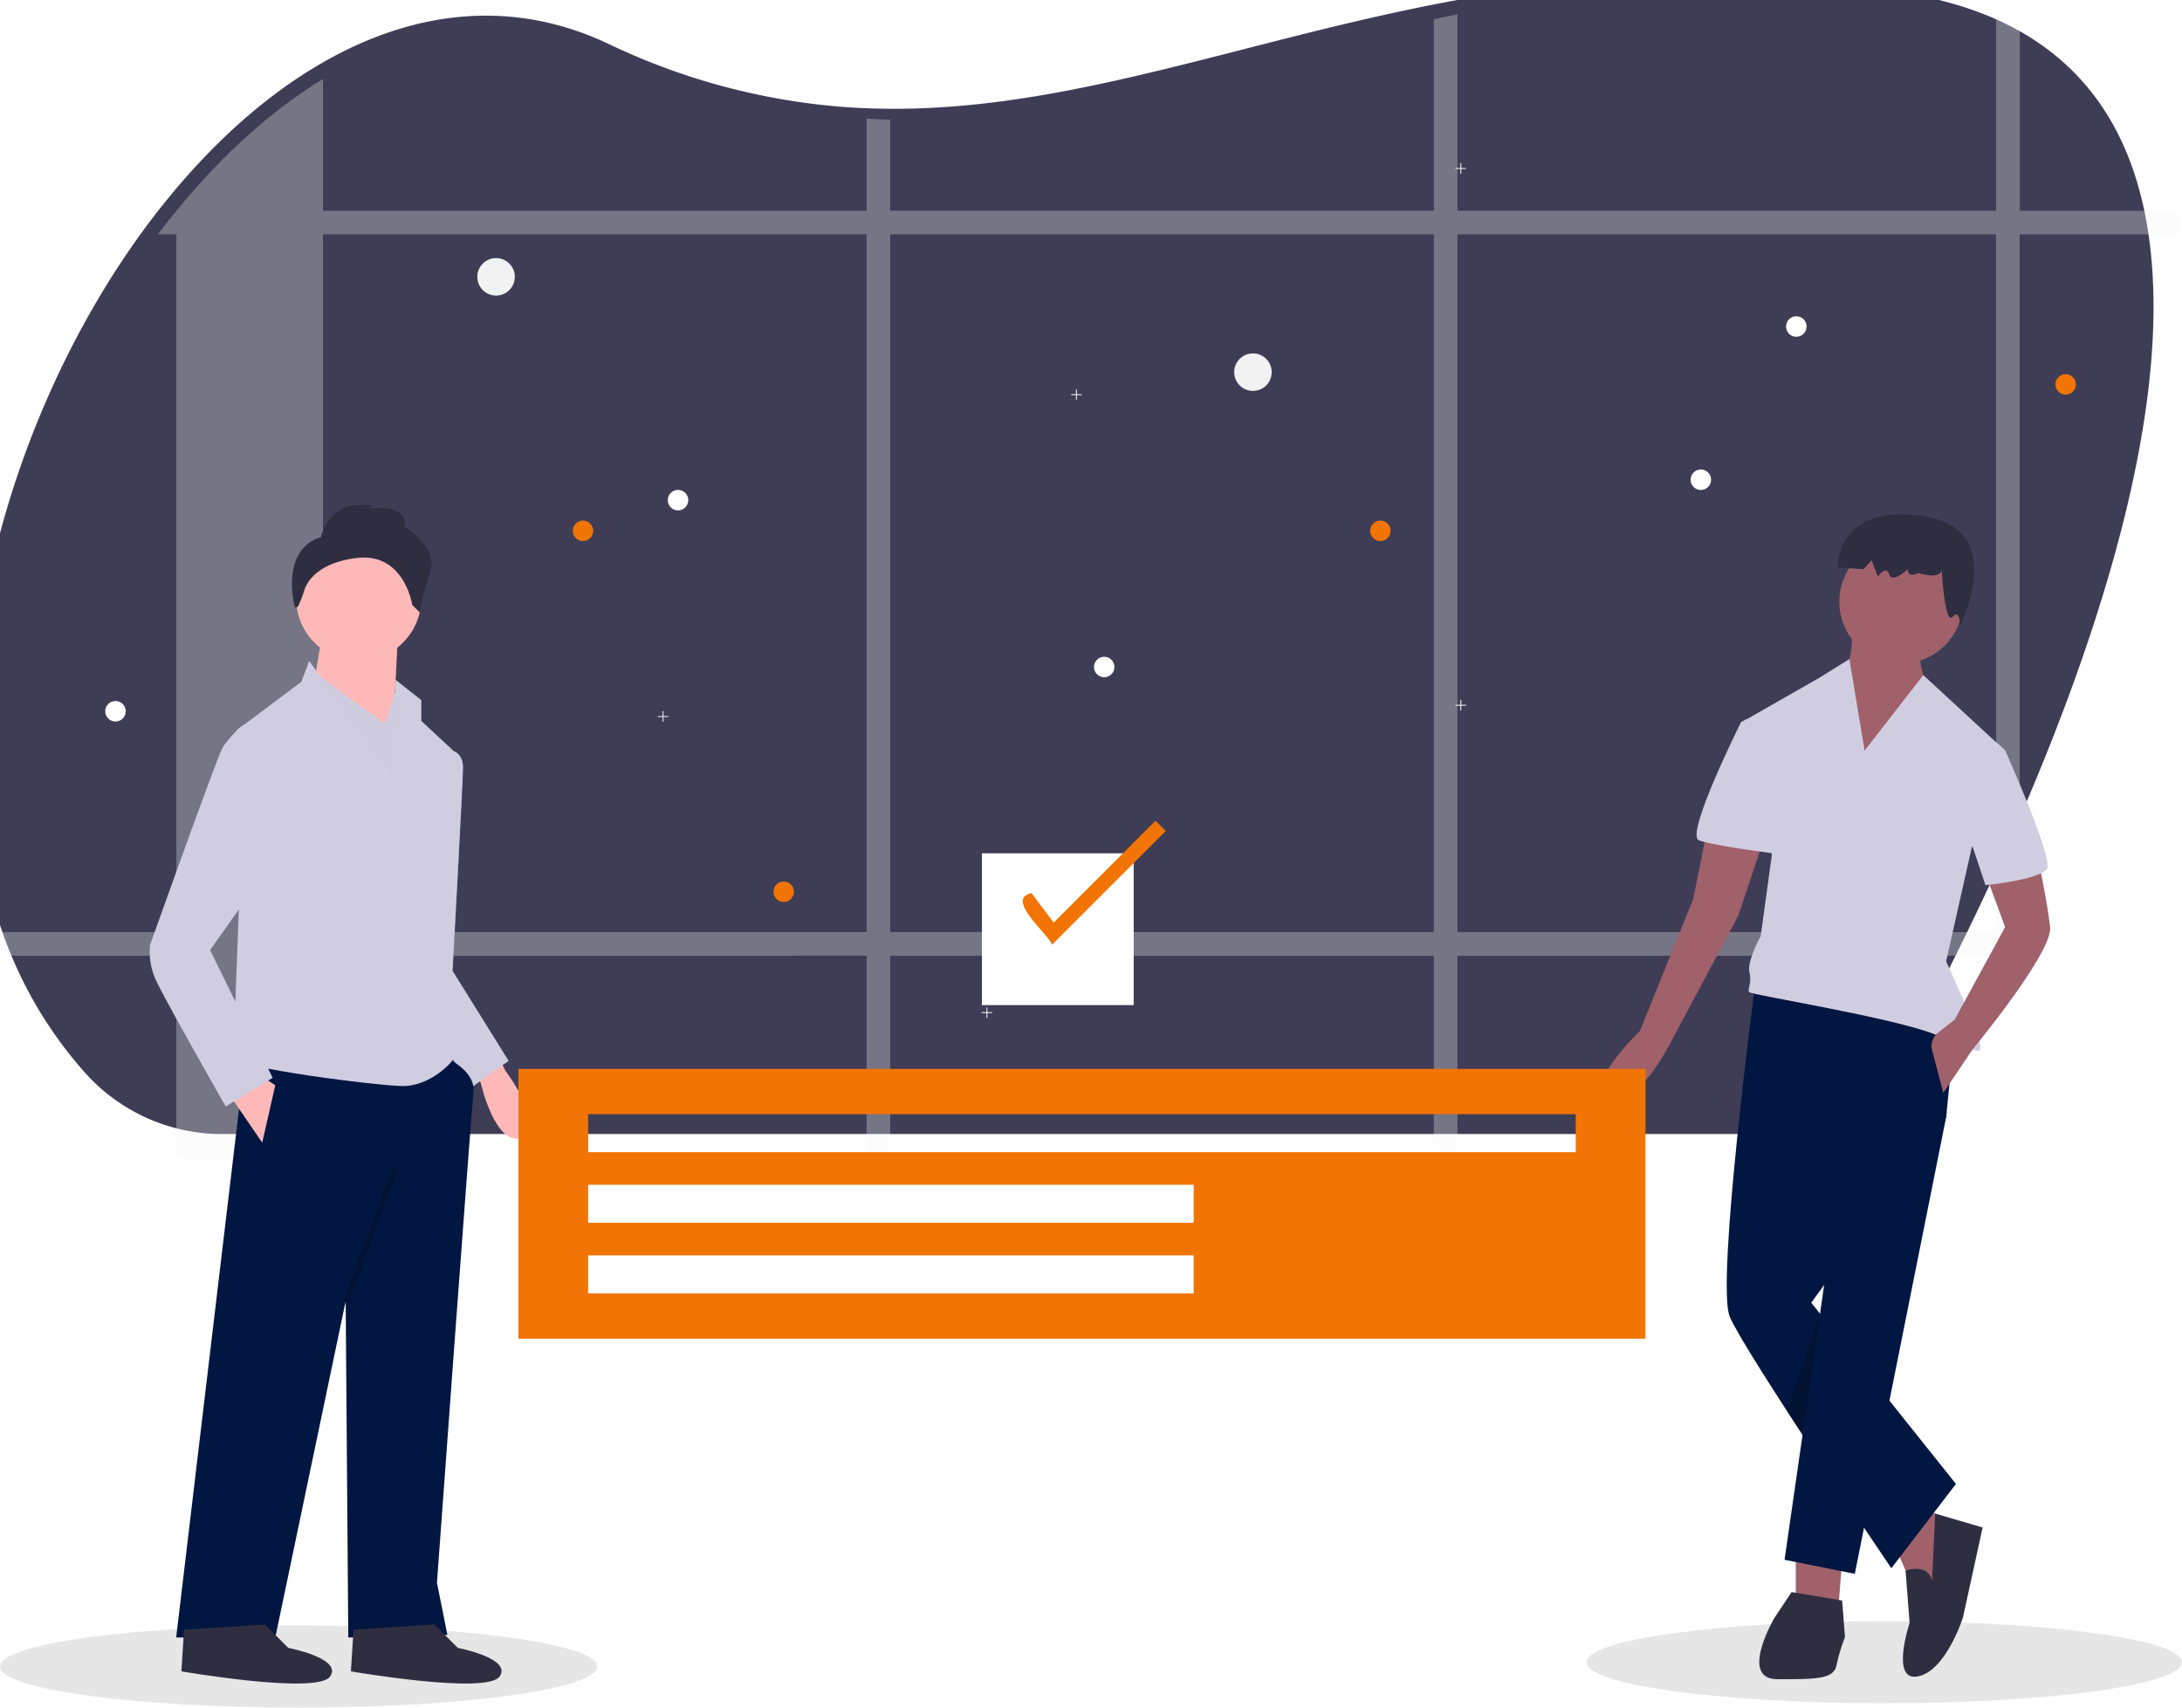 <svg xmlns="http://www.w3.org/2000/svg" xmlns:xlink="http://www.w3.org/1999/xlink" width="460" height="360" viewBox="0 0 460 360"><defs><filter id="a" x="-24" y="-23" width="496" height="280.078" filterUnits="userSpaceOnUse"><feOffset dx="-6" dy="-6" input="SourceAlpha"/><feGaussianBlur stdDeviation="6" result="b"/><feFlood flood-opacity="0.161"/><feComposite operator="in" in2="b"/><feComposite in="SourceGraphic"/></filter><clipPath id="d"><rect width="460" height="360"/></clipPath></defs><g id="c" clip-path="url(#d)"><g transform="translate(-170 -2719)"><rect width="460" height="358.704" transform="translate(170 2720)" fill="#f7f7f7" opacity="0.1"/><g transform="translate(170 2720)"><g transform="matrix(1, 0, 0, 1, 0, -1)" filter="url(#a)"><path d="M504.095,365.983q-.769,1.652-1.533,3.26-1.193,2.5-2.355,4.9c-.345.709-.689,1.405-1.025,2.1-3.8,7.74-7.347,14.587-10.359,20.217-5.568,10.391-16.541,20.441-28.355,20.563H142.421l-9.8,0a38.977,38.977,0,0,1-4.767-.238h0c-.539-.062-1.078-.132-1.612-.216a38.634,38.634,0,0,1-22.658-12.133,87.857,87.857,0,0,1-17.83-30.292q-.853-2.419-1.59-4.9c-13.611-45.883,2.982-105.08,32.845-144.694q1.877-2.485,3.817-4.846l.031-.035c9.184-11.243,19.482-20.635,30.451-27.314,19.438-11.855,40.974-15.195,62.156-5.243a139.343,139.343,0,0,0,50.878,13.459c1.639.106,3.278.185,4.908.234,37.21,1.167,72.083-12.2,113.034-20.834,1.63-.344,3.265-.683,4.912-1,29.214-5.8,61.622-8.855,100.161-2.427a83.731,83.731,0,0,1,11.822,2.82q2.549.819,4.912,1.762c18.4,7.463,28.428,21.252,32.691,38.531q.605,2.405,1.047,4.895C545.391,266.106,523.254,325.06,504.095,365.983Z" transform="translate(-79.35 -171.94)" fill="#3f3d56"/></g><ellipse cx="3.953" cy="3.953" rx="3.953" ry="3.953" transform="translate(100.625 53.407)" fill="#f2f2f2"/><ellipse cx="3.953" cy="3.953" rx="3.953" ry="3.953" transform="translate(260.188 73.507)" fill="#f2f2f2"/><ellipse cx="2.156" cy="2.156" rx="2.156" ry="2.156" transform="translate(433.316 77.883)" fill="#f27405"/><ellipse cx="2.156" cy="2.156" rx="2.156" ry="2.156" transform="translate(230.629 137.465)" fill="#fff"/><path d="M2.156,0A2.156,2.156,0,1,0,4.313,2.156,2.156,2.156,0,0,0,2.156,0Z" transform="translate(376.535 65.679)" fill="#fff"/><path d="M2.156,0A2.156,2.156,0,1,0,4.313,2.156,2.156,2.156,0,0,0,2.156,0Z" transform="translate(356.41 97.983)" fill="#fff"/><path d="M2.156,0A2.156,2.156,0,1,0,4.313,2.156,2.156,2.156,0,0,0,2.156,0Z" transform="translate(140.785 102.29)" fill="#fff"/><path d="M2.156,0A2.156,2.156,0,1,0,4.313,2.156,2.156,2.156,0,0,0,2.156,0Z" transform="translate(22.191 146.798)" fill="#fff"/><ellipse cx="2.156" cy="2.156" rx="2.156" ry="2.156" transform="translate(288.848 108.751)" fill="#f27405"/><ellipse cx="2.156" cy="2.156" rx="2.156" ry="2.156" transform="translate(163.066 184.844)" fill="#f27405"/><ellipse cx="2.156" cy="2.156" rx="2.156" ry="2.156" transform="translate(120.75 108.751)" fill="#f27405"/><path d="M445.22,535.709h-1.011v1.011h-.2v-1.011H443v-.2h1.011V534.5h.2v1.011h1.011Z" transform="translate(-236.049 -323.131)" fill="#f2f2f2"/><path d="M445.22,535.709h-1.011v1.011h-.2v-1.011H443v-.2h1.011V534.5h.2v1.011h1.011Z" transform="translate(-136.142 -501.085)" fill="#f2f2f2"/><path d="M445.22,535.709h-1.011v1.011h-.2v-1.011H443v-.2h1.011V534.5h.2v1.011h1.011Z" transform="translate(-304.33 -385.549)" fill="#f2f2f2"/><path d="M479.22,351.709h-1.011v1.011h-.2v-1.011H477v-.2h1.011V350.5h.2v1.011h1.011Z" transform="translate(-251.18 -269.398)" fill="#f2f2f2"/><path d="M625.22,312.709h-1.011v1.011h-.2v-1.011H623v-.2h1.011V311.5h.2v1.011h1.011Z" transform="translate(-316.153 -164.928)" fill="#f2f2f2"/></g><path d="M307.976,380.049a42.645,42.645,0,0,1-.838,4.981h41.969v-4.981Zm-35.049,28.133,4.976-.04v-12.3c-1.707-.076-3.368-.152-4.976-.233ZM168.6,380.049v4.981h88.909v-4.981ZM549.179,227.976H516.033V188.788q-2.4-.972-4.981-1.792v40.979H397.491v-41.4c-1.671.327-3.328.672-4.981,1.021v40.374H277.9V208.783c-1.653-.049-3.314-.13-4.976-.237v19.43H158.322v-27.77c-11.122,6.79-21.562,16.34-30.874,27.77h-.031v.036q-1.971,2.419-3.87,4.927h3.87v147.11H90.24q.744,2.522,1.612,4.981h35.559v41.933a38.964,38.964,0,0,0,5.464,1.25c.542.085,1.088.157,1.635.219h0a39.415,39.415,0,0,0,4.833.242l18.96-.206V385.021H272.928v42.2l4.976-.054V385.03H392.51V425.95l4.981-.054V385.03H511.03v2.137c.34-.708.69-1.415,1.039-2.137q1.178-2.441,2.387-4.981.775-1.63,1.554-3.315V232.956H550.24Q549.788,230.408,549.179,227.976ZM158.322,380.049V232.938H272.928v147.11Zm119.591,0V232.938h114.6v147.11Zm233.126,0H397.491V232.938H511.03Z" transform="translate(79.76 2535.46)" fill="#f7f7f7" opacity="0.3"/><g transform="translate(170 2825.417)"><ellipse cx="62.765" cy="8.651" rx="62.765" ry="8.651" transform="translate(334.469 235.367)" fill="#e6e6e6"/><ellipse cx="62.948" cy="8.651" rx="62.948" ry="8.651" transform="translate(0 236.28)" fill="#e6e6e6"/><path d="M355.445,429.179l1.619,3.346s9.191,12.266,3.513,14.187-8.691-11.634-8.691-11.634l-1.5-1.9Z" transform="translate(-250.542 -313.242)" fill="#ffb8b8"/><path d="M330.7,307.078l1.511-.639s1.788.639,1.788,3.388-2.2,42.883-2.2,42.883l4.4,21.991-6.048,1.1-9.346-20.342Z" transform="translate(-236.386 -254.44)" fill="#575a89"/><path d="M330.7,307.078l1.511-.639s1.788.639,1.788,3.388-2.2,42.883-2.2,42.883l11.82,18.967-7.7,5.5-15.119-21.716Z" transform="translate(-236.386 -254.441)" fill="#d0cde1"/><path d="M286.208,427.953s7.147,2.749,6.6,7.7-7.7,103.358-7.7,103.358l2.2,11-20.891.55-.55-70.921-14.844,70.921H230.131l14.844-124.8Z" transform="translate(-192.992 -311.753)" fill="#011640"/><path d="M318.366,659.822l4.948,4.948s11.545,2.2,8.8,6.047-31.337-1.1-31.337-1.1l.55-8.8Z" transform="translate(-226.799 -423.771)" fill="#2f2e41"/><path d="M249.832,659.822l4.948,4.948s11.545,2.2,8.8,6.047-31.337-1.1-31.337-1.1l.55-8.8Z" transform="translate(-194 -423.771)" fill="#2f2e41"/><circle cx="13.195" cy="13.195" r="13.195" transform="translate(62.429 6.541)" fill="#ffb8b8"/><path d="M144.2,52.609,143.1,75.15l-17.043-9.9,2.2-12.645Z" transform="translate(-60.325 -25.177)" fill="#ffb8b8"/><path d="M125,66.316l15.943,11.545,2.749-8.247,4.948,13.195L145.89,106.45Z" transform="translate(-59.821 -31.737)" fill="#cfcce0"/><path d="M269.27,269.708l17.593,24.19.637-20.208,5.41,4.264v4.4l7.7,7.147-2.749,27.489-.55,32.437s3.3,2.749,2.2,4.4-5.5,5.5-10.446,5.5-35.735-3.849-35.735-6.048,1.1-30.788,1.1-30.788V284l13.195-9.9Z" transform="translate(-204.092 -236.778)" fill="#d0cde1"/><path d="M92.313,234.645l7.147,10.446,2.749-12.1-3.3-2.2Z" transform="translate(-44.178 -110.601)" fill="#ffb8b8"/><rect width="30.517" height="1.1" transform="matrix(0.346, -0.938, 0.938, 0.346, 72.235, 168.389)" opacity="0.2"/><path d="M283.046,213.37s1.649-8.247,11-6.6l-1.1.55s8.8-1.1,7.7,3.848c0,0,7.147,4.4,5.5,9.346a55.937,55.937,0,0,0-2.2,8.8l-1.649-1.649s-1.649-11-11.545-9.9c-7.422.825-10.446,4.329-11.219,6.855a22.311,22.311,0,0,1-1.358,3.455l-.617.135S274.25,216.119,283.046,213.37Z" transform="translate(-215.394 -206.554)" fill="#2f2e41"/><path d="M244.251,295.854l-5-.232-1.043.782a32.913,32.913,0,0,0-3.3,3.848c-1.1,1.649-15.394,41.783-15.394,41.783a14.009,14.009,0,0,0,1.1,7.147c1.649,3.848,14.844,26.939,14.844,26.939l9.9-6.048-13.195-26.939L241.5,329.94Z" transform="translate(-187.87 -249.259)" fill="#d0cde1"/><path d="M726.044,420.319v14.809h8.885l1.185-14.809Z" transform="translate(-347.464 -201.449)" fill="#a0616a"/><path d="M766.372,414.412l3.553,8.293,5.923,2.369,1.185-16.586-4.739-2.369Z" transform="translate(-366.763 -194.653)" fill="#a0616a"/><path d="M934.4,629.189s-.5-3.739-5.582-2.166l.844,11.051s-4.146,12.439,1.777,11.254,9.477-12.439,9.477-12.439l4.146-18.955L935.049,615Z" transform="translate(-527.091 -402.321)" fill="#2f2e41"/><path d="M863,401.382s-8.293,62.787-5.331,69.9,34.059,53.014,34.059,53.014l13.624-17.77-30.505-38.206,28.432-39.094,2.369-23.693Z" transform="translate(-493.006 -300.09)" fill="#011640"/><path d="M747.859,237.994l7.82,4.138-.119,1.193-19.251,96.254L721.5,336.618l9.774-67.822Z" transform="translate(-345.289 -114.193)" fill="#011640"/><path d="M877,646.754l-3.554,5.331s-7.7,13.031.592,13.031,11.847,0,12.439-2.962a39.028,39.028,0,0,1,1.777-5.923l-.592-7.7Z" transform="translate(-499.305 -417.518)" fill="#2f2e41"/><circle cx="13.031" cy="13.031" r="13.031" transform="translate(387.761 7.408)" fill="#a0616a"/><path d="M902.574,253.7s1.777,10.07-3.554,11.847,6.516,25.47,6.516,25.47l13.623-22.508s-3.554-7.7-1.185-11.254Z" transform="translate(-512.442 -229.119)" fill="#a0616a"/><path d="M888.86,288.243l-3.215-19.3-6.262,3.9L862.8,282.32l6.516,27.84-2.369,17.178s-2.962,5.331-2.369,7.7-.592,3.554,0,4.146,30.209,5.331,39.094,8.885,10.07,4.739,9.477,1.777-7.108-17.178-7.108-17.178l5.331-23.693,7.108-20.732L901.22,272.318Z" transform="translate(-495.767 -236.411)" fill="#d0cde1"/><path d="M951.2,353.768l4.146,11.254L944.68,384.57l-3.479,2.706a3.553,3.553,0,0,0-1.255,3.709l2.365,8.985,6.2-9.2s16.9-20.413,16.311-25.744S962.45,351.4,962.45,351.4Z" transform="translate(-532.632 -275.982)" fill="#a0616a"/><path d="M828.67,337.767l-2.962,14.808-11.254,27.839s-12.439,11.847-6.516,14.216,13.031-11.847,13.031-11.847l14.216-26.655,5.331-15.993Z" transform="translate(-468.748 -269.452)" fill="#a0616a"/><path d="M954.909,303.294l4.768-.428,1.748,1.613s10.07,22.509,8.885,24.878-13.031,3.554-13.031,3.554L952.54,318.7Z" transform="translate(-538.715 -252.713)" fill="#d0cde1"/><path d="M858.352,294.559l-2.939-1.282-1.208.69s-11.847,23.693-8.885,24.878,17.178,2.962,17.178,2.962Z" transform="translate(-487.176 -248.117)" fill="#d0cde1"/><path d="M729.3,328.6l-3.611,25.057-3.361-5.163Z" transform="translate(-345.686 -157.479)" opacity="0.2"/><path d="M923.792,221.127s1.312,3.454-4.779,1.684c0,0-2.413,1.176-2.273-.831,0,0-3.326,3.13-3.959,1.068s-2.366.507-2.366.507L909.1,220.1l-1.687,1.9L902,221.622s-.611-13.494,17.851-10.858,7.851,23.205,7.851,23.205.117-3.817-1.57-1.918S923.792,221.127,923.792,221.127Z" transform="translate(-514.529 -208.406)" fill="#2f2e41"/><path d="M368.509,434.984v56.878h237.6V434.984Zm142.355,47.335H383.205V474.3H510.863Zm0-14.888H383.205v-8.017H510.863Zm80.546-14.888h-208.2v-8.017h208.2Z" transform="translate(-259.215 -316.053)" fill="#f27405"/><rect width="32" height="32" transform="translate(207 73.484)" fill="#fff"/><path d="M582.915,346.823c-.741-2.188-10.033-9.626-4.339-10.876l4.669,6.226,21.468-21.468,2.159,2.159Z" transform="translate(-361.114 -254.083)" fill="#f27405"/></g></g></g></svg>